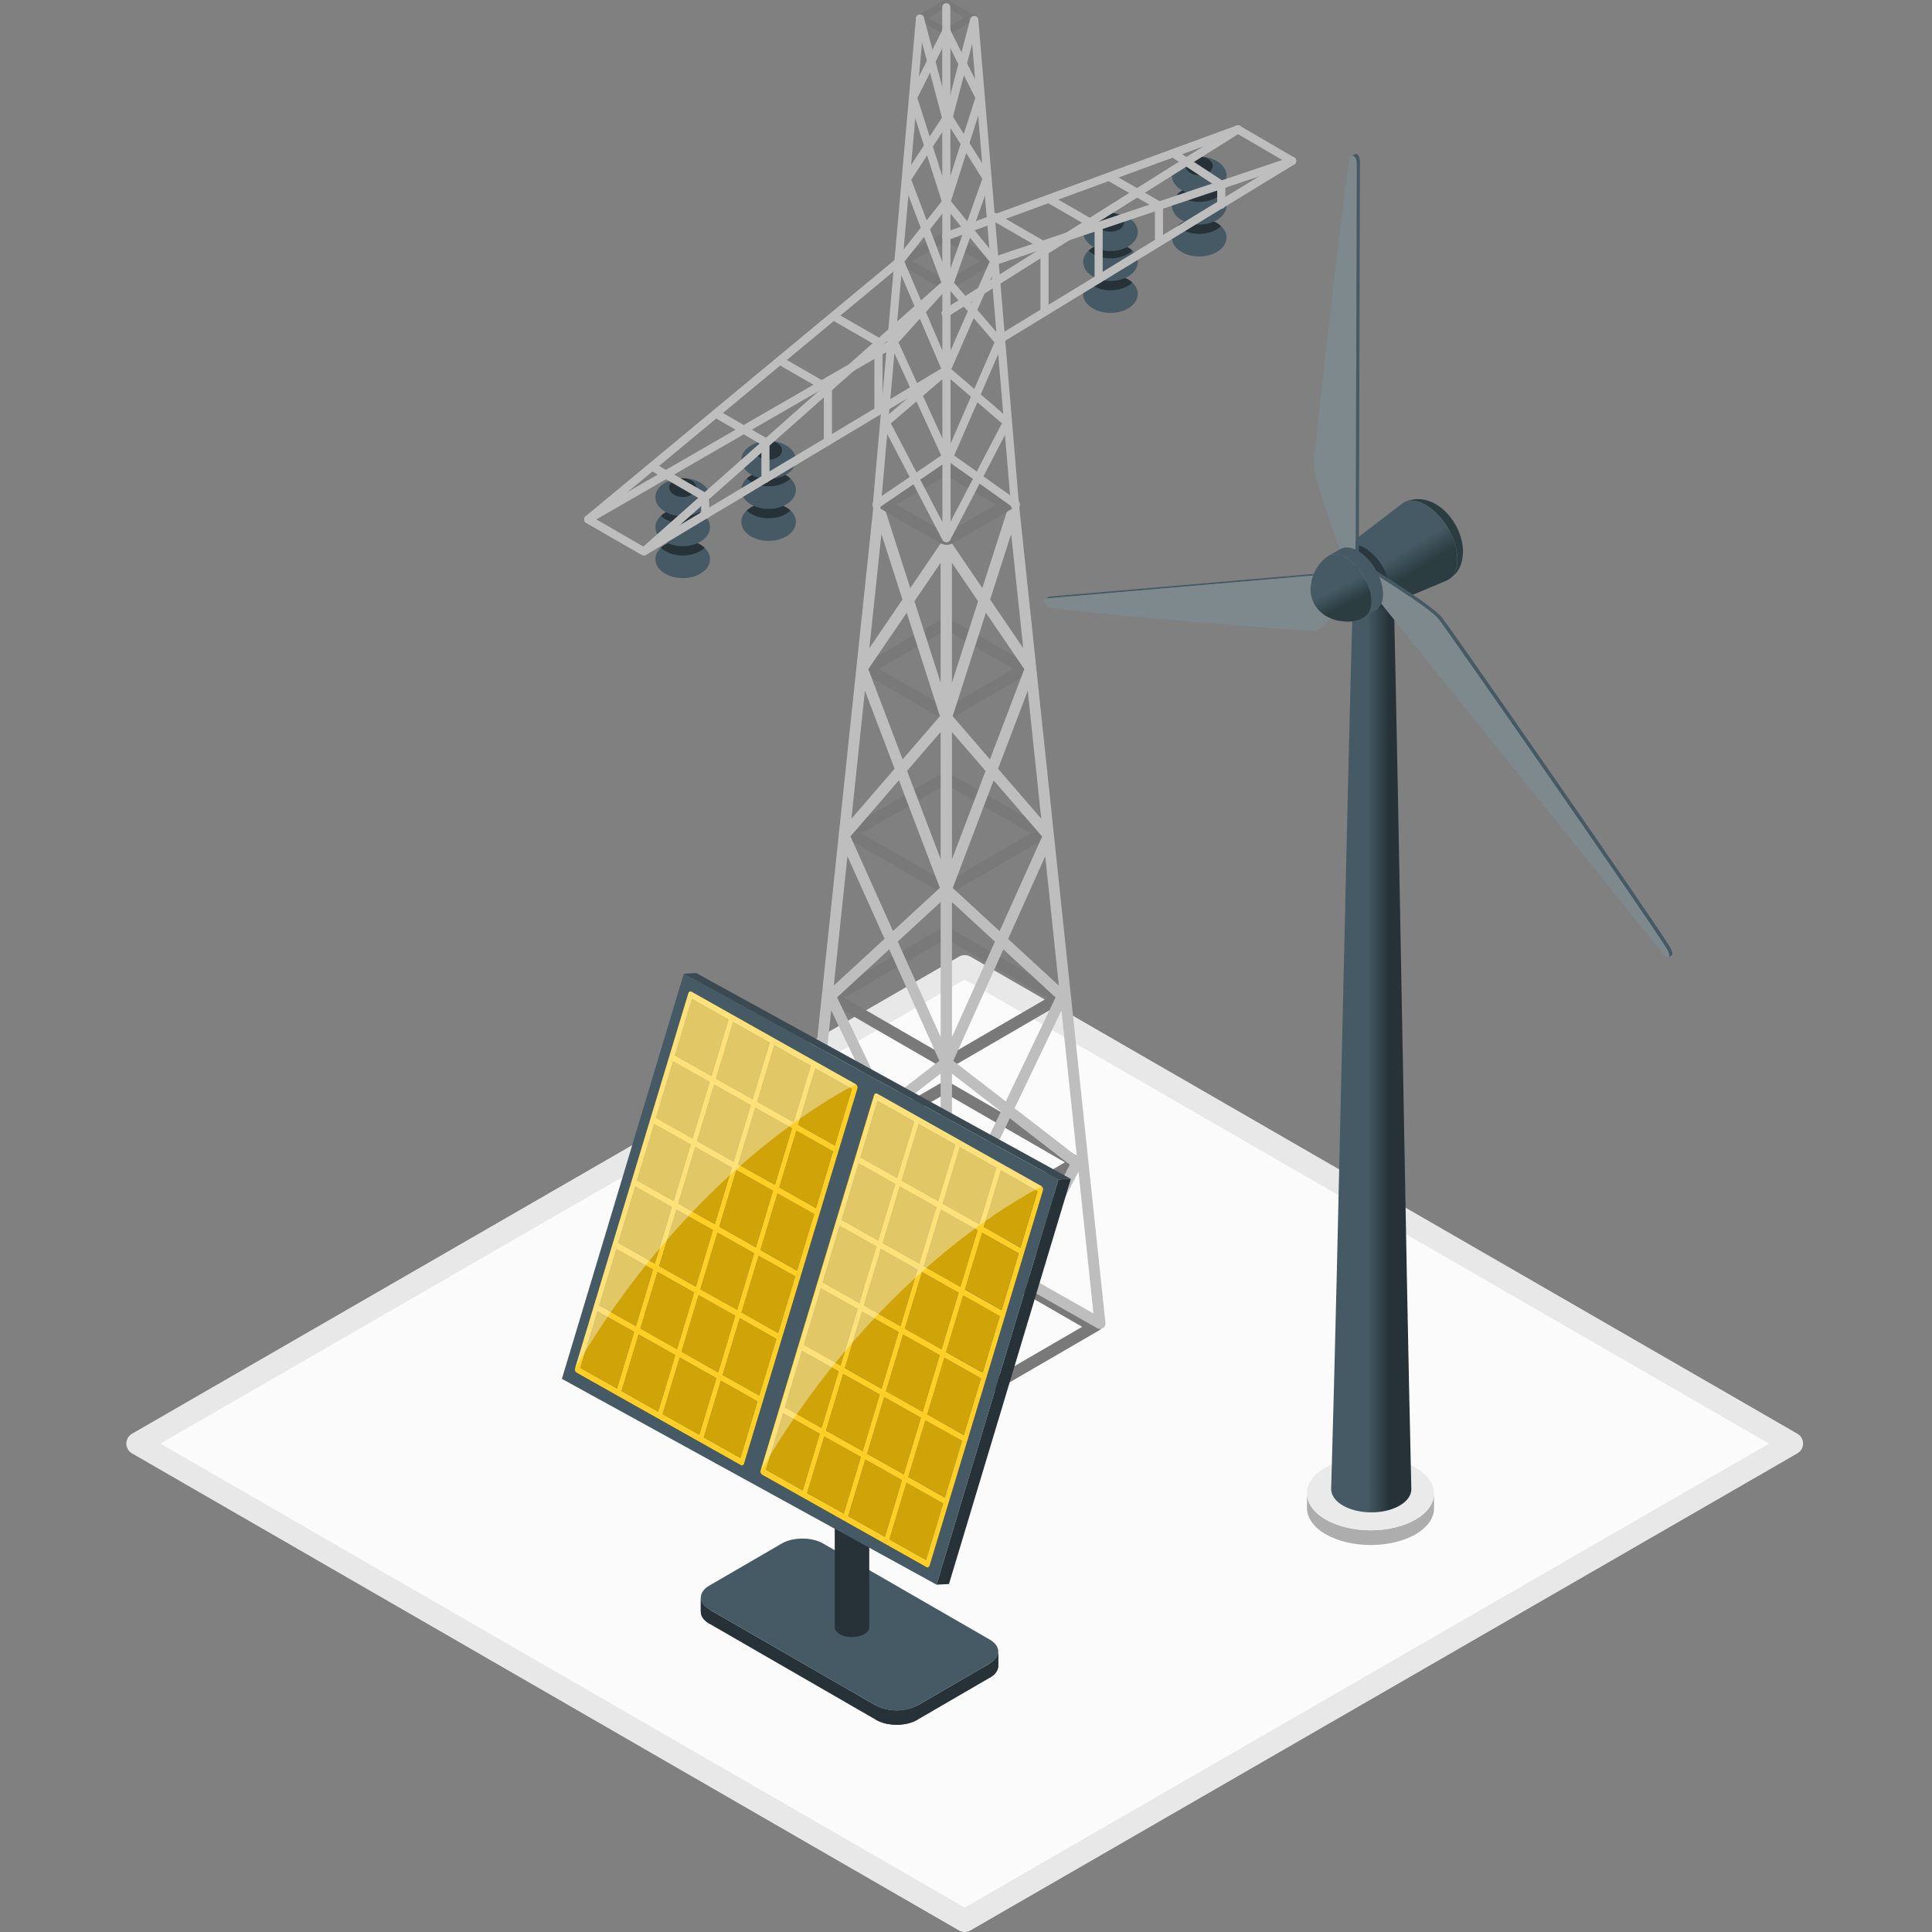 <svg width="260" height="260" viewBox="0 0 260 260" fill="none" xmlns="http://www.w3.org/2000/svg">
<rect x="0" y="0" width="260" height="260" fill="#808080" stroke="none"/>
<path d="M241.122 194.269L129.825 258.473L18.528 194.269L129.825 130.064L241.122 194.269Z" fill="#FBFBFB"/>
<path d="M129.825 259.999C129.557 259.999 129.294 259.929 129.061 259.794L17.765 195.59C17.532 195.456 17.339 195.264 17.205 195.032C17.071 194.8 17 194.536 17 194.268C17 194 17.071 193.737 17.205 193.505C17.339 193.273 17.532 193.081 17.765 192.947L129.061 128.739C129.294 128.605 129.557 128.535 129.825 128.535C130.094 128.535 130.357 128.605 130.589 128.739L241.886 192.943C242.119 193.077 242.312 193.27 242.446 193.502C242.58 193.734 242.651 193.997 242.651 194.265C242.651 194.533 242.58 194.796 242.446 195.028C242.312 195.26 242.119 195.453 241.886 195.586L130.589 259.794C130.357 259.929 130.094 259.999 129.825 259.999ZM21.583 194.274L129.825 256.712L238.068 194.274L129.825 131.827L21.583 194.274Z" fill="#E8E8E8"/>
<path d="M95.556 75.246C95.556 76.659 93.909 77.804 91.881 77.804C89.852 77.804 88.201 76.659 88.201 75.246C88.201 73.833 89.848 72.688 91.879 72.688C93.909 72.688 95.556 73.827 95.556 75.246Z" fill="#455A64"/>
<path d="M88.934 73.721C89.602 74.347 90.672 74.756 91.882 74.756C93.091 74.756 94.159 74.347 94.829 73.721C94.159 73.094 93.089 72.688 91.882 72.688C90.674 72.688 89.602 73.094 88.934 73.721Z" fill="#263238"/>
<path d="M95.556 70.947C95.556 72.36 93.909 73.505 91.881 73.505C89.852 73.505 88.201 72.359 88.201 70.947C88.201 69.535 89.848 68.389 91.879 68.389C93.909 68.389 95.556 69.532 95.556 70.947Z" fill="#455A64"/>
<path d="M88.934 69.422C89.602 70.049 90.672 70.455 91.882 70.455C93.091 70.455 94.159 70.049 94.829 69.422C94.159 68.795 93.089 68.387 91.882 68.387C90.674 68.387 89.602 68.795 88.934 69.422Z" fill="#263238"/>
<path d="M95.556 66.912C95.556 68.325 93.909 69.47 91.881 69.47C89.852 69.47 88.201 68.325 88.201 66.912C88.201 65.499 89.848 64.353 91.879 64.353C93.909 64.353 95.556 65.499 95.556 66.912Z" fill="#455A64"/>
<path d="M93.697 65.618C93.697 66.316 92.883 66.878 91.881 66.878C90.879 66.878 90.064 66.313 90.064 65.618C90.064 64.923 90.877 64.357 91.881 64.357C92.884 64.357 93.697 64.919 93.697 65.618Z" fill="#263238"/>
<path d="M103.436 72.793C105.466 72.793 107.111 71.647 107.111 70.234C107.111 68.821 105.466 67.676 103.436 67.676C101.405 67.676 99.76 68.821 99.76 70.234C99.76 71.647 101.405 72.793 103.436 72.793Z" fill="#455A64"/>
<path d="M100.487 68.709C101.158 69.338 102.226 69.744 103.435 69.744C104.644 69.744 105.713 69.338 106.383 68.709C105.713 68.083 104.644 67.676 103.435 67.676C102.226 67.676 101.158 68.083 100.487 68.709Z" fill="#263238"/>
<path d="M107.111 65.933C107.111 67.347 105.466 68.492 103.436 68.492C101.405 68.492 99.76 67.347 99.76 65.933C99.76 64.52 101.405 63.375 103.436 63.375C105.466 63.375 107.111 64.52 107.111 65.933Z" fill="#455A64"/>
<path d="M100.487 64.41C101.158 65.037 102.226 65.444 103.435 65.444C104.644 65.444 105.713 65.037 106.383 64.41C105.713 63.784 104.644 63.375 103.435 63.375C102.226 63.375 101.158 63.784 100.487 64.41Z" fill="#263238"/>
<path d="M107.111 61.9C107.111 63.313 105.466 64.459 103.436 64.459C101.405 64.459 99.76 63.313 99.76 61.9C99.76 60.487 101.405 59.342 103.436 59.342C105.466 59.342 107.111 60.487 107.111 61.9Z" fill="#455A64"/>
<path d="M105.251 60.606C105.251 61.304 104.438 61.866 103.434 61.866C102.431 61.866 101.618 61.299 101.618 60.606C101.618 59.913 102.431 59.346 103.434 59.346C104.438 59.346 105.251 59.907 105.251 60.606Z" fill="#263238"/>
<path d="M149.442 42.111C151.473 42.111 153.118 40.965 153.118 39.553C153.118 38.14 151.473 36.994 149.442 36.994C147.412 36.994 145.767 38.14 145.767 39.553C145.767 40.965 147.412 42.111 149.442 42.111Z" fill="#455A64"/>
<path d="M146.495 38.029C147.165 38.656 148.234 39.063 149.443 39.063C150.652 39.063 151.721 38.656 152.391 38.029C151.721 37.401 150.652 36.994 149.443 36.994C148.234 36.994 147.165 37.401 146.495 38.029Z" fill="#263238"/>
<path d="M149.442 37.81C151.473 37.81 153.118 36.665 153.118 35.252C153.118 33.839 151.473 32.693 149.442 32.693C147.412 32.693 145.767 33.839 145.767 35.252C145.767 36.665 147.412 37.81 149.442 37.81Z" fill="#455A64"/>
<path d="M146.495 33.729C147.165 34.355 148.234 34.764 149.443 34.764C150.652 34.764 151.721 34.355 152.391 33.729C151.721 33.102 150.652 32.693 149.443 32.693C148.234 32.693 147.165 33.102 146.495 33.729Z" fill="#263238"/>
<path d="M153.118 31.218C153.118 32.632 151.473 33.779 149.442 33.779C147.412 33.779 145.767 32.632 145.767 31.218C145.767 29.805 147.412 28.66 149.442 28.66C151.473 28.66 153.118 29.805 153.118 31.218Z" fill="#455A64"/>
<path d="M151.267 29.924C151.267 30.623 150.455 31.185 149.451 31.185C148.447 31.185 147.635 30.617 147.635 29.924C147.635 29.231 148.447 28.664 149.451 28.664C150.455 28.664 151.267 29.228 151.267 29.924Z" fill="#263238"/>
<path d="M161.383 34.517C163.413 34.517 165.059 33.372 165.059 31.959C165.059 30.546 163.413 29.4 161.383 29.4C159.353 29.4 157.707 30.546 157.707 31.959C157.707 33.372 159.353 34.517 161.383 34.517Z" fill="#455A64"/>
<path d="M158.436 30.438C159.104 31.064 160.174 31.471 161.383 31.471C162.592 31.471 163.661 31.064 164.331 30.438C163.661 29.809 162.591 29.402 161.383 29.402C160.176 29.402 159.104 29.807 158.436 30.438Z" fill="#263238"/>
<path d="M161.383 30.218C163.413 30.218 165.059 29.073 165.059 27.66C165.059 26.247 163.413 25.102 161.383 25.102C159.353 25.102 157.707 26.247 157.707 27.66C157.707 29.073 159.353 30.218 161.383 30.218Z" fill="#455A64"/>
<path d="M158.436 26.135C159.104 26.761 160.174 27.17 161.383 27.17C162.592 27.17 163.661 26.761 164.331 26.135C163.661 25.508 162.591 25.1 161.383 25.1C160.176 25.1 159.104 25.508 158.436 26.135Z" fill="#263238"/>
<path d="M165.06 23.627C165.06 25.039 163.413 26.186 161.384 26.186C159.355 26.186 157.706 25.039 157.706 23.627C157.706 22.216 159.353 21.076 161.384 21.076C163.414 21.076 165.06 22.214 165.06 23.627Z" fill="#455A64"/>
<path d="M163.199 22.337C163.199 23.033 162.384 23.597 161.383 23.597C160.381 23.597 159.564 23.03 159.564 22.337C159.564 21.643 160.379 21.076 161.383 21.076C162.386 21.076 163.199 21.634 163.199 22.337Z" fill="#263238"/>
<path d="M127.382 189.154L145.633 178.557L127.254 167.96L109.012 178.557L127.391 189.154H127.382ZM148.284 178.557C148.275 178.653 148.24 178.746 148.184 178.825C148.128 178.904 148.051 178.966 147.963 179.007L128.168 190.504C127.928 190.629 127.661 190.691 127.391 190.684C127.12 190.69 126.852 190.628 126.611 190.504L106.68 179.007C106.586 178.975 106.504 178.914 106.446 178.834C106.389 178.753 106.357 178.656 106.357 178.557C106.357 178.457 106.389 178.361 106.446 178.28C106.504 178.199 106.586 178.139 106.68 178.107L126.483 166.607C126.724 166.485 126.991 166.422 127.261 166.422C127.532 166.422 127.798 166.485 128.04 166.607L147.97 178.107C148.058 178.147 148.134 178.21 148.19 178.289C148.246 178.368 148.28 178.46 148.289 178.557H148.284Z" fill="#797979"/>
<path d="M127.375 165.68L143.317 156.423L127.269 147.165L111.328 156.423L127.375 165.68ZM145.973 156.423C145.965 156.519 145.931 156.612 145.875 156.691C145.819 156.771 145.742 156.833 145.654 156.873L128.161 167.031C127.92 167.154 127.653 167.218 127.383 167.218C127.112 167.218 126.845 167.154 126.604 167.031L108.996 156.873C108.907 156.833 108.831 156.77 108.774 156.691C108.717 156.612 108.682 156.519 108.672 156.423C108.681 156.326 108.715 156.234 108.771 156.155C108.827 156.076 108.903 156.013 108.991 155.972L126.485 145.815C126.725 145.69 126.992 145.628 127.262 145.635C127.533 145.628 127.801 145.69 128.042 145.815L145.65 155.972C145.739 156.013 145.815 156.075 145.872 156.154C145.928 156.233 145.963 156.326 145.973 156.423ZM127.366 142.205L141.001 134.283L127.278 126.361L113.643 134.283L127.366 142.205ZM143.657 134.283C143.649 134.38 143.616 134.473 143.56 134.552C143.503 134.631 143.427 134.694 143.338 134.733L128.154 143.555C127.912 143.677 127.646 143.741 127.375 143.741C127.105 143.741 126.838 143.677 126.597 143.555L111.312 134.733C111.223 134.693 111.146 134.63 111.089 134.551C111.032 134.472 110.997 134.38 110.987 134.283C110.996 134.187 111.03 134.094 111.086 134.015C111.142 133.936 111.218 133.873 111.306 133.833L126.492 125.011C126.732 124.886 126.999 124.824 127.269 124.831C127.54 124.824 127.809 124.886 128.049 125.011L143.335 133.833C143.424 133.874 143.5 133.938 143.557 134.017C143.614 134.097 143.648 134.191 143.657 134.288V134.283ZM127.359 118.731L138.686 112.154L127.285 105.577L115.951 112.154L127.352 118.731H127.359ZM141.342 112.154C141.333 112.251 141.299 112.343 141.243 112.422C141.187 112.501 141.111 112.564 141.023 112.604L128.147 120.081C127.907 120.206 127.639 120.268 127.368 120.261C127.098 120.267 126.83 120.205 126.59 120.081L113.627 112.604C113.538 112.564 113.462 112.502 113.405 112.423C113.348 112.344 113.313 112.251 113.303 112.154C113.311 112.057 113.345 111.964 113.401 111.885C113.458 111.806 113.534 111.743 113.623 111.704L126.5 104.227C126.739 104.102 127.006 104.04 127.276 104.047C127.547 104.04 127.816 104.102 128.057 104.227L141.019 111.704C141.108 111.745 141.184 111.807 141.24 111.886C141.297 111.965 141.332 112.058 141.342 112.154ZM127.352 95.252L136.37 90.015L127.293 84.779L118.274 90.015L127.352 95.252ZM139.026 90.015C139.017 90.111 138.983 90.203 138.927 90.282C138.871 90.362 138.795 90.424 138.707 90.465L128.138 96.602C127.897 96.725 127.63 96.79 127.36 96.79C127.09 96.79 126.823 96.725 126.583 96.602L115.951 90.467C115.862 90.426 115.785 90.364 115.728 90.284C115.671 90.205 115.635 90.112 115.625 90.015C115.633 89.918 115.667 89.825 115.724 89.746C115.78 89.666 115.857 89.604 115.946 89.565L126.514 83.427C126.755 83.305 127.022 83.242 127.293 83.242C127.563 83.242 127.83 83.305 128.071 83.427L138.702 89.565C138.792 89.605 138.869 89.669 138.926 89.749C138.983 89.829 139.017 89.922 139.026 90.02V90.015ZM127.345 71.784L134.055 67.886L127.303 63.99L120.59 67.886L127.345 71.784ZM136.715 67.886C136.705 67.983 136.671 68.075 136.615 68.154C136.559 68.234 136.484 68.297 136.396 68.338L128.134 73.134C127.894 73.259 127.626 73.321 127.356 73.314C127.085 73.32 126.818 73.258 126.577 73.134L118.263 68.338C118.174 68.297 118.096 68.235 118.039 68.156C117.981 68.076 117.945 67.983 117.934 67.886C117.943 67.789 117.977 67.697 118.034 67.618C118.09 67.539 118.166 67.476 118.254 67.436L126.516 62.639C126.755 62.515 127.021 62.453 127.291 62.459C127.562 62.453 127.831 62.515 128.073 62.639L136.387 67.436C136.475 67.476 136.551 67.539 136.608 67.618C136.665 67.697 136.7 67.789 136.711 67.886H136.715Z" fill="#797979"/>
<path d="M127.321 190.972C127.186 190.972 127.055 190.934 126.94 190.865C126.825 190.795 126.732 190.695 126.67 190.576L117.448 172.831L107.037 178.744C106.919 178.81 106.785 178.843 106.65 178.838C106.515 178.833 106.383 178.791 106.271 178.717C106.158 178.643 106.068 178.538 106.01 178.416C105.953 178.294 105.93 178.158 105.945 178.024L112.86 112.5C112.852 112.407 112.862 112.314 112.889 112.226L117.529 68.255C117.547 68.088 117.622 67.932 117.741 67.814C117.86 67.695 118.016 67.621 118.183 67.603C118.35 67.586 118.518 67.627 118.659 67.719C118.8 67.81 118.905 67.947 118.956 68.107L122.501 79.14L126.746 72.903C126.833 72.773 126.961 72.674 127.109 72.622C127.257 72.57 127.418 72.566 127.568 72.612C127.719 72.659 127.85 72.752 127.943 72.879C128.036 73.005 128.086 73.159 128.085 73.316L128.074 119.557C128.09 119.645 128.09 119.734 128.074 119.822L128.056 190.234C128.058 190.4 128.003 190.561 127.901 190.692C127.8 190.823 127.656 190.915 127.495 190.954C127.438 190.967 127.379 190.973 127.321 190.972ZM118.726 172.106L126.582 187.238V167.639L118.726 172.106ZM109.568 157.668L107.554 176.763L116.772 171.53L109.568 157.668ZM110.734 156.73L118.048 170.804L126.295 166.123L118.812 150.488L110.734 156.73ZM120 149.568L126.594 163.348V144.464L120 149.568ZM111.859 135.963L109.786 155.61L118.163 149.129L111.859 135.963ZM112.653 134.222L119.351 148.216L126.416 142.755L119.673 127.76L112.653 134.222ZM120.816 126.712L126.607 139.592V121.377L120.816 126.712ZM114.046 115.236L112.21 132.628L119.039 126.343L114.046 115.236ZM114.452 112.561L120.176 125.295L126.483 119.485L120.973 105.005L114.452 112.561ZM122.07 103.739L126.607 115.665V98.482L122.07 103.739ZM116.398 92.954L114.581 110.175L120.389 103.454L116.398 92.954ZM116.852 90.049L121.472 102.192L126.492 96.382L122.023 82.454L116.852 90.049ZM123.065 80.917L126.609 91.946V75.703L123.065 80.917ZM118.617 71.87L116.996 87.229L121.448 80.685L118.617 71.87Z" fill="#BEBEBE"/>
<path d="M127.385 190.973C127.325 190.974 127.264 190.966 127.205 190.951C127.044 190.912 126.901 190.82 126.799 190.689C126.697 190.558 126.643 190.397 126.645 190.231L126.627 119.819C126.611 119.732 126.611 119.642 126.627 119.555L126.614 73.313C126.614 73.156 126.664 73.003 126.757 72.877C126.85 72.751 126.982 72.657 127.132 72.611C127.282 72.565 127.443 72.568 127.591 72.621C127.739 72.673 127.867 72.771 127.955 72.901L132.198 79.137L135.743 68.105C135.795 67.945 135.9 67.809 136.041 67.718C136.182 67.627 136.35 67.586 136.517 67.603C136.683 67.621 136.839 67.695 136.958 67.812C137.078 67.93 137.153 68.086 137.171 68.252L141.819 112.231C141.846 112.32 141.856 112.413 141.847 112.506L148.763 178.03C148.778 178.164 148.755 178.3 148.698 178.422C148.64 178.545 148.55 178.649 148.437 178.723C148.324 178.798 148.193 178.84 148.058 178.844C147.923 178.849 147.789 178.817 147.671 178.75L137.26 172.838L128.038 190.582C127.975 190.701 127.881 190.799 127.766 190.868C127.651 190.937 127.519 190.973 127.385 190.973ZM128.106 167.64V187.239L135.97 172.107L128.106 167.64ZM137.934 171.531L147.152 176.764L145.141 157.669L137.934 171.531ZM128.409 166.129L136.658 170.81L143.972 156.737L135.894 150.493L128.409 166.129ZM128.106 144.474V163.357L134.701 149.576L128.106 144.474ZM136.541 149.141L144.92 155.622L142.847 135.964L136.541 149.141ZM128.29 142.764L135.355 148.224L142.053 134.23L135.025 127.768L128.29 142.764ZM128.099 121.386V139.599L133.89 126.72L128.099 121.386ZM135.667 126.358L142.496 132.644L140.662 115.237L135.667 126.358ZM128.216 119.501L134.523 125.311L140.247 112.576L133.719 105.015L128.216 119.501ZM128.095 98.494V115.677L132.633 103.751L128.095 98.494ZM134.319 103.455L140.127 110.176L138.31 92.966L134.319 103.455ZM128.204 96.383L133.224 102.193L137.844 90.05L132.676 82.456L128.204 96.383ZM128.083 75.704V91.947L131.627 80.918L128.083 75.704ZM133.249 80.686L137.701 87.23L136.08 71.871L133.249 80.686Z" fill="#BEBEBE"/>
<path d="M127.379 71.784L134.089 67.886L127.334 63.99L120.624 67.886L127.379 71.784ZM136.749 67.886C136.74 67.983 136.705 68.075 136.649 68.154C136.594 68.234 136.518 68.297 136.43 68.338L128.17 73.134C127.929 73.256 127.662 73.32 127.392 73.32C127.121 73.32 126.855 73.256 126.613 73.134L118.294 68.338C118.205 68.297 118.128 68.234 118.071 68.155C118.014 68.076 117.978 67.983 117.968 67.886C117.977 67.79 118.012 67.697 118.068 67.618C118.125 67.54 118.2 67.477 118.289 67.436L126.55 62.64C126.789 62.515 127.057 62.453 127.327 62.46C127.598 62.454 127.866 62.516 128.107 62.64L136.421 67.436C136.509 67.477 136.586 67.539 136.642 67.618C136.699 67.697 136.735 67.789 136.745 67.886H136.749ZM127.372 37.782L131.934 35.131L127.341 32.483L122.779 35.131L127.372 37.782ZM134.104 35.131C134.098 35.201 134.073 35.267 134.033 35.324C133.993 35.381 133.938 35.426 133.875 35.455L127.929 38.903C127.755 38.991 127.563 39.036 127.369 39.036C127.175 39.036 126.983 38.991 126.81 38.903L120.835 35.455C120.771 35.427 120.715 35.381 120.674 35.325C120.633 35.268 120.608 35.201 120.6 35.131C120.607 35.062 120.631 34.995 120.672 34.938C120.712 34.881 120.767 34.836 120.831 34.807L126.777 31.361C126.948 31.269 127.14 31.223 127.334 31.226C127.53 31.223 127.723 31.269 127.896 31.361L133.871 34.807C133.935 34.836 133.99 34.882 134.031 34.938C134.071 34.995 134.096 35.062 134.104 35.131ZM127.365 3.779L129.779 2.377L127.348 0.974L124.934 2.377L127.365 3.779ZM131.464 2.377C131.46 2.419 131.445 2.46 131.42 2.494C131.395 2.529 131.362 2.557 131.323 2.575L127.72 4.672C127.614 4.725 127.497 4.753 127.379 4.753C127.261 4.753 127.144 4.725 127.038 4.672L123.393 2.575C123.354 2.557 123.321 2.529 123.295 2.494C123.27 2.46 123.254 2.419 123.249 2.377C123.254 2.335 123.269 2.295 123.294 2.26C123.318 2.226 123.351 2.198 123.39 2.18L127.004 0.081C127.109 0.026 127.225 -0.002 127.343 7.06293e-05C127.462 -0.002 127.58 0.026 127.685 0.081L131.322 2.18C131.36 2.198 131.394 2.225 131.418 2.26C131.443 2.294 131.459 2.334 131.464 2.377Z" fill="#797979"/>
<path d="M117.967 68.437C117.85 68.437 117.736 68.398 117.642 68.329C117.547 68.259 117.478 68.161 117.443 68.049C117.409 67.936 117.411 67.816 117.449 67.706C117.488 67.595 117.561 67.499 117.658 67.433L126.667 61.3L119.753 46.208C119.709 46.11 119.694 46.002 119.711 45.896C119.727 45.79 119.774 45.691 119.845 45.612L126.692 38.05L121.512 24.317C121.482 24.236 121.471 24.149 121.48 24.063C121.489 23.978 121.519 23.895 121.566 23.823L126.762 15.835L123.278 2.661C123.255 2.59 123.247 2.515 123.254 2.441C123.262 2.366 123.284 2.294 123.32 2.229C123.356 2.164 123.405 2.106 123.464 2.06C123.523 2.014 123.59 1.981 123.662 1.962C123.735 1.943 123.81 1.938 123.884 1.949C123.958 1.96 124.029 1.986 124.092 2.025C124.156 2.064 124.211 2.116 124.254 2.177C124.297 2.238 124.327 2.307 124.343 2.38L127.889 15.79C127.908 15.864 127.912 15.942 127.899 16.018C127.887 16.094 127.859 16.166 127.817 16.231L122.64 24.181L127.844 37.969C127.879 38.063 127.888 38.166 127.869 38.265C127.851 38.364 127.805 38.456 127.737 38.531L120.912 46.08L127.863 61.264C127.916 61.383 127.924 61.517 127.888 61.641C127.851 61.766 127.772 61.873 127.663 61.945L118.274 68.34C118.184 68.403 118.077 68.436 117.967 68.437Z" fill="#BEBEBE"/>
<path d="M92.555 68.268C92.555 69.333 92.654 69.549 92.157 69.829V68.808C92.266 68.761 92.36 68.687 92.43 68.592C92.5 68.497 92.543 68.385 92.555 68.268Z" fill="#797979"/>
<path d="M136.709 68.436C136.595 68.436 136.483 68.4 136.39 68.334L127.417 61.944C127.315 61.87 127.242 61.764 127.209 61.642C127.177 61.521 127.186 61.393 127.237 61.278L133.835 46.081L127.359 38.519C127.296 38.446 127.254 38.357 127.236 38.262C127.218 38.167 127.226 38.07 127.258 37.979L132.197 24.054L127.192 16.095C127.151 16.031 127.125 15.96 127.113 15.886C127.102 15.811 127.107 15.735 127.127 15.663L130.572 2.565C130.59 2.495 130.622 2.429 130.666 2.372C130.71 2.314 130.764 2.266 130.827 2.229C130.889 2.193 130.958 2.169 131.03 2.159C131.101 2.15 131.174 2.154 131.244 2.172C131.314 2.191 131.379 2.223 131.437 2.266C131.495 2.31 131.543 2.364 131.58 2.427C131.616 2.489 131.64 2.558 131.65 2.63C131.659 2.701 131.655 2.774 131.637 2.844L128.246 15.71L133.264 23.692C133.309 23.762 133.337 23.841 133.346 23.924C133.356 24.006 133.346 24.09 133.318 24.168L128.395 38.045L134.882 45.621C134.949 45.7 134.993 45.795 135.009 45.897C135.024 45.999 135.011 46.103 134.97 46.198L128.411 61.303L137.033 67.439C137.129 67.506 137.2 67.602 137.237 67.713C137.274 67.824 137.275 67.944 137.239 68.055C137.203 68.166 137.133 68.263 137.038 68.332C136.944 68.4 136.83 68.437 136.713 68.436H136.709Z" fill="#BEBEBE"/>
<path d="M127.323 72.96C127.222 72.962 127.123 72.935 127.037 72.882C126.95 72.83 126.88 72.755 126.835 72.665L118.712 57.085C118.653 56.975 118.634 56.849 118.657 56.727C118.681 56.605 118.746 56.495 118.841 56.415L126.692 49.669L120.566 35.343C120.527 35.252 120.513 35.153 120.526 35.055C120.539 34.957 120.578 34.864 120.64 34.787L126.735 27.083L122.335 13.299C122.292 13.162 122.303 13.013 122.368 12.885L126.858 3.953C126.89 3.888 126.935 3.831 126.99 3.784C127.044 3.737 127.108 3.701 127.176 3.678C127.245 3.656 127.317 3.647 127.389 3.652C127.461 3.657 127.531 3.677 127.596 3.709C127.66 3.741 127.718 3.786 127.765 3.841C127.812 3.895 127.848 3.959 127.871 4.027C127.893 4.095 127.902 4.168 127.897 4.24C127.892 4.312 127.872 4.382 127.84 4.446L123.452 13.178L127.872 27.027C127.901 27.112 127.907 27.204 127.891 27.292C127.875 27.381 127.837 27.464 127.781 27.535L121.717 35.217L127.865 49.62C127.911 49.727 127.922 49.846 127.896 49.96C127.869 50.074 127.808 50.176 127.719 50.252L119.892 56.977L127.82 72.163C127.854 72.227 127.874 72.297 127.881 72.369C127.887 72.441 127.879 72.513 127.857 72.582C127.835 72.651 127.8 72.715 127.754 72.771C127.707 72.826 127.65 72.871 127.586 72.905C127.504 72.945 127.414 72.964 127.323 72.96Z" fill="#BEBEBE"/>
<path d="M127.389 72.959C127.301 72.959 127.215 72.938 127.137 72.896C127.073 72.863 127.016 72.817 126.969 72.762C126.923 72.707 126.887 72.643 126.866 72.574C126.844 72.505 126.836 72.433 126.842 72.361C126.849 72.289 126.869 72.219 126.903 72.154L134.831 56.968L126.996 50.242C126.907 50.165 126.845 50.062 126.819 49.947C126.794 49.832 126.805 49.712 126.852 49.605L133.177 35.216L126.93 27.544C126.871 27.474 126.831 27.389 126.814 27.299C126.797 27.209 126.804 27.116 126.832 27.029L131.252 13.181L126.865 4.449C126.832 4.384 126.813 4.314 126.808 4.242C126.802 4.17 126.811 4.098 126.834 4.029C126.857 3.961 126.893 3.898 126.94 3.843C126.987 3.788 127.044 3.744 127.109 3.711C127.173 3.679 127.244 3.66 127.316 3.654C127.388 3.649 127.46 3.658 127.528 3.681C127.597 3.703 127.66 3.739 127.715 3.786C127.77 3.833 127.814 3.891 127.847 3.955L132.337 12.887C132.402 13.016 132.413 13.164 132.37 13.301L127.971 27.08L134.244 34.784C134.308 34.861 134.349 34.956 134.363 35.056C134.376 35.157 134.361 35.259 134.319 35.351L128.023 49.675L135.871 56.419C135.966 56.499 136.031 56.609 136.055 56.731C136.078 56.853 136.059 56.979 136 57.089L127.877 72.664C127.832 72.754 127.762 72.829 127.675 72.881C127.589 72.933 127.49 72.96 127.389 72.959ZM117.994 68.619H117.944C117.872 68.612 117.802 68.592 117.738 68.558C117.674 68.525 117.617 68.479 117.57 68.424C117.524 68.369 117.489 68.305 117.468 68.236C117.446 68.167 117.438 68.094 117.445 68.023L123.263 2.474C123.269 2.402 123.29 2.332 123.323 2.268C123.357 2.204 123.402 2.147 123.458 2.101C123.513 2.054 123.577 2.019 123.646 1.998C123.715 1.976 123.787 1.968 123.859 1.975C123.931 1.981 124.001 2.002 124.065 2.035C124.129 2.068 124.186 2.114 124.232 2.169C124.279 2.225 124.314 2.289 124.335 2.358C124.357 2.426 124.365 2.499 124.358 2.571L118.54 68.118C118.53 68.255 118.468 68.383 118.366 68.477C118.265 68.57 118.132 68.62 117.994 68.619Z" fill="#BEBEBE"/>
<path d="M136.593 68.619C136.456 68.617 136.325 68.565 136.226 68.472C136.126 68.379 136.064 68.252 136.052 68.117L130.564 2.749C130.559 2.608 130.609 2.471 130.703 2.366C130.797 2.261 130.928 2.195 131.069 2.184C131.21 2.172 131.349 2.214 131.46 2.303C131.57 2.391 131.642 2.518 131.661 2.657L137.142 68.025C137.15 68.097 137.142 68.17 137.121 68.239C137.099 68.308 137.064 68.372 137.017 68.427C136.97 68.483 136.912 68.528 136.848 68.561C136.783 68.593 136.712 68.612 136.64 68.617L136.593 68.619Z" fill="#BEBEBE"/>
<path d="M127.254 42.702C127.134 42.703 127.017 42.665 126.921 42.593C126.825 42.522 126.756 42.421 126.722 42.306C126.689 42.191 126.694 42.068 126.737 41.956C126.78 41.845 126.858 41.75 126.96 41.687L166.308 16.948C166.431 16.87 166.581 16.845 166.723 16.877C166.865 16.91 166.989 16.997 167.066 17.12C167.144 17.244 167.169 17.393 167.137 17.535C167.104 17.677 167.017 17.801 166.893 17.878L127.546 42.618C127.458 42.673 127.357 42.703 127.254 42.702ZM79.172 70.439C79.051 70.44 78.932 70.401 78.836 70.327C78.739 70.254 78.669 70.15 78.638 70.033C78.606 69.915 78.615 69.791 78.662 69.679C78.708 69.567 78.791 69.473 78.897 69.413L120.07 45.662C120.132 45.627 120.201 45.604 120.272 45.595C120.344 45.586 120.416 45.591 120.485 45.611C120.554 45.63 120.619 45.662 120.676 45.706C120.733 45.75 120.78 45.805 120.816 45.867C120.851 45.93 120.874 45.999 120.883 46.07C120.892 46.141 120.886 46.214 120.867 46.283C120.848 46.352 120.816 46.417 120.772 46.473C120.728 46.53 120.673 46.577 120.61 46.613L79.446 70.366C79.363 70.414 79.269 70.44 79.172 70.439Z" fill="#BEBEBE"/>
<path d="M79.173 70.439C79.059 70.441 78.947 70.407 78.853 70.343C78.759 70.279 78.687 70.187 78.647 70.08C78.608 69.974 78.603 69.857 78.632 69.747C78.662 69.637 78.725 69.539 78.813 69.466L120.728 34.708C120.84 34.615 120.985 34.57 121.13 34.583C121.276 34.597 121.41 34.668 121.503 34.78C121.596 34.892 121.641 35.037 121.627 35.182C121.614 35.327 121.543 35.461 121.431 35.554L79.523 70.313C79.425 70.394 79.301 70.439 79.173 70.439ZM127.321 32.36C127.193 32.358 127.069 32.312 126.971 32.229C126.873 32.146 126.807 32.032 126.785 31.905C126.763 31.779 126.785 31.649 126.848 31.537C126.912 31.426 127.012 31.34 127.132 31.294L166.413 16.891C166.481 16.866 166.553 16.855 166.625 16.858C166.697 16.861 166.768 16.878 166.833 16.908C166.899 16.939 166.958 16.982 167.007 17.035C167.056 17.088 167.093 17.15 167.118 17.218C167.143 17.285 167.154 17.357 167.151 17.43C167.148 17.502 167.131 17.572 167.101 17.638C167.071 17.703 167.028 17.762 166.974 17.811C166.921 17.86 166.859 17.898 166.791 17.923L127.51 32.326C127.45 32.348 127.386 32.36 127.321 32.36ZM134.709 46.115C134.588 46.116 134.471 46.077 134.375 46.005C134.279 45.933 134.209 45.831 134.176 45.715C134.143 45.6 134.149 45.476 134.194 45.364C134.238 45.253 134.317 45.158 134.42 45.096L173.599 21.196C173.723 21.12 173.873 21.096 174.015 21.131C174.085 21.148 174.151 21.178 174.209 21.221C174.268 21.263 174.317 21.317 174.355 21.378C174.392 21.44 174.417 21.509 174.429 21.58C174.44 21.651 174.437 21.724 174.42 21.794C174.403 21.864 174.372 21.93 174.33 21.988C174.287 22.047 174.233 22.096 174.172 22.134L134.993 46.034C134.908 46.088 134.809 46.116 134.709 46.115ZM86.696 74.727C86.575 74.728 86.458 74.688 86.362 74.615C86.266 74.543 86.197 74.441 86.165 74.325C86.132 74.209 86.139 74.085 86.184 73.974C86.229 73.862 86.309 73.768 86.413 73.706L127.074 49.356C127.199 49.281 127.349 49.259 127.49 49.294C127.631 49.33 127.753 49.42 127.827 49.545C127.902 49.67 127.924 49.819 127.889 49.96C127.853 50.102 127.763 50.223 127.638 50.297L86.979 74.655C86.893 74.705 86.795 74.73 86.696 74.727Z" fill="#BEBEBE"/>
<path d="M86.696 74.727C86.585 74.726 86.477 74.691 86.387 74.627C86.296 74.563 86.226 74.474 86.187 74.37C86.148 74.266 86.142 74.153 86.168 74.045C86.195 73.937 86.253 73.84 86.336 73.766L126.958 37.751C127.067 37.655 127.209 37.607 127.354 37.616C127.498 37.626 127.633 37.692 127.729 37.801C127.824 37.91 127.873 38.052 127.863 38.197C127.854 38.341 127.787 38.476 127.678 38.572L87.062 74.596C86.961 74.683 86.83 74.73 86.696 74.727ZM133.817 35.682C133.686 35.684 133.557 35.639 133.456 35.556C133.355 35.471 133.287 35.354 133.265 35.224C133.243 35.094 133.269 34.961 133.337 34.848C133.405 34.736 133.512 34.651 133.637 34.611L173.706 21.144C173.844 21.097 173.995 21.108 174.126 21.173C174.256 21.238 174.356 21.352 174.402 21.49C174.448 21.628 174.438 21.779 174.373 21.91C174.308 22.041 174.194 22.14 174.055 22.186L133.992 35.659C133.936 35.676 133.877 35.684 133.817 35.682Z" fill="#BEBEBE"/>
<path d="M127.378 72.334C127.232 72.334 127.092 72.276 126.989 72.173C126.886 72.07 126.827 71.931 126.827 71.785L126.798 0.975C126.798 0.829 126.856 0.69 126.959 0.587C127.062 0.484 127.202 0.426 127.348 0.426C127.493 0.426 127.633 0.484 127.736 0.587C127.839 0.69 127.897 0.829 127.897 0.975L127.928 71.783C127.928 71.929 127.87 72.069 127.767 72.172C127.664 72.275 127.524 72.333 127.378 72.334ZM86.58 74.728C86.484 74.729 86.389 74.703 86.306 74.655L78.96 70.425C78.834 70.353 78.741 70.233 78.703 70.092C78.666 69.951 78.685 69.801 78.758 69.675C78.831 69.548 78.951 69.456 79.092 69.418C79.233 69.381 79.383 69.4 79.51 69.473L86.854 73.709C86.956 73.771 87.035 73.864 87.08 73.975C87.124 74.085 87.131 74.207 87.1 74.322C87.07 74.437 87.002 74.539 86.908 74.612C86.814 74.685 86.699 74.726 86.58 74.728ZM94.903 69.835C94.831 69.836 94.758 69.823 94.691 69.796C94.624 69.769 94.563 69.728 94.512 69.677C94.46 69.626 94.42 69.565 94.393 69.497C94.366 69.43 94.352 69.358 94.353 69.286V67.226L87.591 63.325C87.522 63.293 87.461 63.247 87.411 63.19C87.361 63.133 87.323 63.066 87.3 62.994C87.277 62.922 87.269 62.846 87.277 62.77C87.285 62.695 87.308 62.622 87.346 62.556C87.383 62.491 87.434 62.433 87.495 62.388C87.555 62.342 87.625 62.31 87.698 62.293C87.772 62.276 87.849 62.274 87.923 62.287C87.998 62.301 88.069 62.33 88.132 62.372L95.17 66.432C95.253 66.481 95.322 66.551 95.37 66.634C95.418 66.718 95.444 66.813 95.444 66.909V69.286C95.445 69.358 95.432 69.429 95.405 69.495C95.378 69.562 95.339 69.623 95.288 69.674C95.238 69.725 95.178 69.765 95.112 69.793C95.046 69.821 94.975 69.835 94.903 69.835ZM103.017 64.958C102.945 64.958 102.873 64.944 102.806 64.916C102.739 64.889 102.678 64.849 102.627 64.797C102.576 64.746 102.535 64.686 102.507 64.619C102.48 64.552 102.465 64.481 102.465 64.409V59.828L96.222 56.227C96.153 56.195 96.092 56.149 96.042 56.093C95.992 56.036 95.954 55.969 95.931 55.897C95.908 55.825 95.9 55.749 95.908 55.673C95.916 55.598 95.939 55.525 95.977 55.459C96.014 55.393 96.065 55.336 96.126 55.291C96.186 55.245 96.256 55.213 96.329 55.196C96.403 55.178 96.48 55.176 96.554 55.19C96.629 55.204 96.7 55.233 96.763 55.275L103.282 59.036C103.366 59.084 103.436 59.153 103.485 59.236C103.533 59.32 103.558 59.415 103.557 59.511V64.41C103.558 64.482 103.545 64.553 103.518 64.619C103.492 64.686 103.452 64.746 103.402 64.797C103.351 64.848 103.291 64.888 103.225 64.916C103.159 64.944 103.088 64.958 103.017 64.958ZM111.408 59.931C111.264 59.928 111.127 59.869 111.026 59.766C110.925 59.664 110.868 59.526 110.868 59.382V52.584L104.862 49.118C104.736 49.045 104.644 48.925 104.606 48.784C104.568 48.644 104.588 48.494 104.661 48.368C104.734 48.242 104.854 48.15 104.995 48.112C105.135 48.075 105.285 48.094 105.412 48.167L111.693 51.789C111.776 51.838 111.846 51.908 111.894 51.992C111.942 52.075 111.967 52.17 111.967 52.267V59.375C111.969 59.448 111.956 59.522 111.929 59.591C111.902 59.659 111.86 59.721 111.808 59.774C111.756 59.826 111.693 59.867 111.624 59.894C111.556 59.921 111.482 59.933 111.408 59.931ZM118.223 55.849C118.077 55.849 117.937 55.792 117.834 55.689C117.73 55.586 117.672 55.446 117.672 55.3V46.35L112.044 43.11C111.976 43.078 111.914 43.032 111.864 42.975C111.814 42.918 111.777 42.851 111.754 42.779C111.731 42.707 111.723 42.631 111.731 42.556C111.739 42.48 111.762 42.407 111.799 42.342C111.837 42.276 111.887 42.218 111.948 42.173C112.009 42.127 112.078 42.095 112.152 42.078C112.226 42.06 112.302 42.059 112.377 42.072C112.451 42.086 112.522 42.115 112.585 42.157L118.497 45.562C118.581 45.609 118.651 45.678 118.7 45.762C118.748 45.846 118.773 45.941 118.772 46.037V55.304C118.771 55.449 118.713 55.587 118.61 55.689C118.507 55.791 118.368 55.849 118.223 55.849ZM147.844 38.099C147.7 38.096 147.563 38.037 147.462 37.935C147.361 37.832 147.304 37.694 147.303 37.55V30.941L140.862 27.225C140.747 27.147 140.666 27.03 140.634 26.895C140.603 26.761 140.623 26.619 140.691 26.499C140.759 26.379 140.871 26.288 141.002 26.247C141.134 26.204 141.277 26.214 141.402 26.272L148.12 30.149C148.203 30.197 148.273 30.266 148.321 30.349C148.37 30.433 148.395 30.527 148.395 30.624V37.55C148.395 37.696 148.337 37.836 148.233 37.938C148.13 38.041 147.99 38.099 147.844 38.099ZM140.572 42.269C140.427 42.27 140.288 42.213 140.185 42.112C140.082 42.011 140.023 41.873 140.02 41.729V33.411L133.579 29.695C133.51 29.663 133.449 29.617 133.399 29.56C133.349 29.503 133.311 29.436 133.288 29.364C133.265 29.292 133.257 29.216 133.265 29.141C133.273 29.066 133.296 28.993 133.334 28.927C133.371 28.861 133.422 28.803 133.482 28.758C133.543 28.713 133.612 28.68 133.686 28.663C133.76 28.646 133.836 28.644 133.911 28.657C133.985 28.671 134.056 28.7 134.119 28.742L140.837 32.617C140.921 32.664 140.991 32.734 141.04 32.818C141.088 32.902 141.113 32.997 141.112 33.094V41.72C141.113 41.791 141.1 41.863 141.074 41.929C141.047 41.996 141.007 42.056 140.957 42.108C140.907 42.159 140.847 42.199 140.781 42.227C140.714 42.255 140.643 42.269 140.572 42.269ZM155.962 32.972C155.817 32.969 155.68 32.91 155.579 32.806C155.478 32.703 155.421 32.565 155.421 32.421V27.967L149.176 24.366C149.065 24.287 148.987 24.169 148.958 24.037C148.929 23.904 148.95 23.765 149.018 23.646C149.085 23.528 149.194 23.439 149.324 23.397C149.453 23.355 149.594 23.362 149.718 23.417L156.237 27.178C156.322 27.225 156.392 27.294 156.44 27.378C156.489 27.462 156.514 27.557 156.513 27.653V32.419C156.513 32.492 156.499 32.563 156.471 32.63C156.444 32.697 156.403 32.758 156.352 32.81C156.301 32.861 156.24 32.902 156.173 32.93C156.106 32.957 156.034 32.972 155.962 32.972ZM164.355 28.098C164.21 28.098 164.072 28.041 163.969 27.941C163.865 27.84 163.806 27.702 163.803 27.558V25.152L157.772 21.202C157.65 21.123 157.565 20.998 157.535 20.855C157.505 20.712 157.533 20.564 157.613 20.442C157.693 20.32 157.818 20.234 157.961 20.205C158.103 20.175 158.252 20.203 158.374 20.282L164.656 24.396C164.732 24.446 164.796 24.514 164.839 24.594C164.883 24.674 164.905 24.764 164.904 24.855V27.545C164.904 27.618 164.89 27.689 164.863 27.756C164.835 27.823 164.795 27.884 164.744 27.935C164.693 27.987 164.632 28.027 164.566 28.055C164.499 28.083 164.427 28.098 164.355 28.098ZM173.885 22.216C173.787 22.216 173.691 22.19 173.607 22.14L166.322 17.888C166.196 17.814 166.105 17.694 166.068 17.553C166.031 17.412 166.051 17.262 166.125 17.136C166.199 17.01 166.319 16.919 166.46 16.882C166.601 16.845 166.751 16.866 166.877 16.939L174.162 21.192C174.267 21.252 174.349 21.346 174.395 21.458C174.441 21.57 174.449 21.694 174.418 21.81C174.386 21.927 174.317 22.03 174.22 22.104C174.124 22.177 174.006 22.217 173.885 22.216Z" fill="#BEBEBE"/>
<path d="M133.206 223.855L123.445 229.522C121.916 230.41 119.429 230.41 117.89 229.522L95.473 216.599C94.698 216.152 94.311 215.565 94.312 214.979V216.896C94.312 217.481 94.698 218.066 95.473 218.516L117.89 231.449C119.429 232.336 121.916 232.336 123.445 231.449L133.201 225.781C133.959 225.34 134.338 224.764 134.339 224.186V222.268C134.343 222.837 133.97 223.413 133.206 223.855Z" fill="#263238"/>
<path d="M94.307 216.89V214.973C94.307 215.558 94.692 216.145 95.467 216.593V218.51C94.689 218.06 94.305 217.475 94.307 216.89ZM134.344 222.261V224.178C134.344 224.756 133.964 225.332 133.206 225.773V223.856C133.97 223.415 134.343 222.839 134.344 222.261Z" fill="#263238"/>
<path d="M123.445 229.523V231.441C121.915 232.328 119.428 232.328 117.89 231.441V229.523C119.428 230.411 121.915 230.411 123.445 229.523Z" fill="#263238"/>
<path d="M133.186 220.642C134.725 221.53 134.732 222.968 133.206 223.856L123.445 229.524C121.915 230.411 119.428 230.411 117.89 229.524L95.472 216.6C93.934 215.713 93.925 214.272 95.453 213.385L105.215 207.717C106.741 206.831 109.228 206.831 110.767 207.717L133.186 220.642Z" fill="#455A64"/>
<path d="M112.335 195.391V218.976C112.335 219.32 112.562 219.662 113.016 219.925C113.917 220.447 115.393 220.447 116.299 219.925C116.753 219.662 116.98 219.32 116.98 218.976V195.391H112.335Z" fill="#263238"/>
<path d="M92.022 131.037L75.619 185.559L126.038 213.258L142.438 158.736L92.022 131.037Z" fill="#455A64"/>
<path d="M142.439 158.737L144.111 158.65L127.71 213.172L126.038 213.258L142.439 158.737Z" fill="#263238"/>
<path d="M144.111 158.65L93.695 130.951L92.022 131.038L142.439 158.737L144.111 158.65Z" fill="#3B4A52"/>
<path d="M108.619 200.927L110.922 193.304L115.854 196.08L113.551 203.703L108.619 200.927ZM103.082 197.81L105.387 190.189L110.32 192.965L108.017 200.588L103.082 197.81ZM105.624 189.4L107.927 181.779L112.863 184.557L110.558 192.178L105.624 189.4ZM108.165 180.991L110.47 173.37L115.403 176.148L113.1 183.769L108.165 180.991ZM111.16 192.517L113.464 184.896L118.396 187.67L116.092 195.293L111.16 192.517ZM110.708 172.583L113.01 164.96L117.946 167.738L115.641 175.359L110.708 172.583ZM114.153 204.041L116.456 196.418L121.387 199.195L119.085 206.818L114.153 204.041ZM113.702 184.107L116.005 176.486L120.937 179.262L118.634 186.884L113.702 184.107ZM116.243 175.698L118.546 168.076L123.479 170.853L121.175 178.474L116.243 175.698ZM119.688 207.158L121.993 199.535L126.925 202.311L124.62 209.932L119.688 207.158ZM122.231 198.748L124.533 191.125L129.465 193.901L127.162 201.524L122.231 198.748ZM121.326 158.88L123.629 151.257L128.562 154.033L126.258 161.656L121.326 158.88ZM124.319 170.403L126.622 162.782L131.554 165.558L129.251 173.179L124.319 170.403ZM129.854 173.519L132.159 165.898L137.091 168.674L134.786 176.295L129.854 173.519ZM113.248 164.173L115.551 156.55L120.486 159.328L118.184 166.949L113.248 164.173ZM116.693 195.632L118.998 188.009L123.93 190.785L121.625 198.408L116.693 195.632ZM115.791 155.764L118.094 148.141L123.029 150.919L120.724 158.542L115.791 155.764ZM119.236 187.222L121.539 179.601L126.47 182.375L124.168 189.998L119.236 187.222ZM118.785 167.29L121.088 159.667L126.02 162.443L123.717 170.064L118.785 167.29ZM121.777 178.812L124.081 171.191L129.013 173.967L126.708 181.589L121.777 178.812ZM124.771 190.338L127.076 182.716L132.008 185.492L129.703 193.115L124.771 190.338ZM127.314 181.929L129.617 174.308L134.548 177.082L132.245 184.705L127.314 181.929ZM126.86 161.995L129.164 154.372L134.096 157.148L131.791 164.769L126.86 161.995ZM134.7 157.488L139.631 160.265L137.329 167.886L132.397 165.109L134.7 157.488Z" fill="#D0A408"/>
<path d="M140.17 159.645L118.031 147.184C117.865 147.091 117.67 147.184 117.611 147.41L115.07 155.817L112.528 164.227L109.987 172.637L107.444 181.046L102.361 197.875C102.328 197.975 102.327 198.084 102.36 198.185C102.392 198.286 102.456 198.374 102.542 198.437L119.149 207.777L124.683 210.892C124.849 210.985 125.043 210.892 125.103 210.667L140.352 160.21C140.386 160.109 140.387 160 140.354 159.898C140.321 159.796 140.257 159.708 140.17 159.645ZM134.096 157.148L131.791 164.769L126.86 161.995L129.163 154.372L134.096 157.148ZM121.777 178.812L124.081 171.191L129.013 173.967L129.251 173.179L124.319 170.402L126.622 162.781L131.554 165.558L129.251 173.179L129.013 173.967L126.708 181.588L121.777 178.812ZM119.236 187.222L121.537 179.601L126.469 182.375L124.166 189.998L119.236 187.222ZM111.16 192.517L113.465 184.896L118.396 187.67L116.092 195.293L111.16 192.517ZM118.786 167.29L121.088 159.667L126.02 162.443L123.717 170.064L123.479 170.853L121.177 178.474L116.245 175.697L118.549 168.076L123.481 170.853L123.719 170.064L118.786 167.29ZM120.937 179.262L118.634 186.892L113.702 184.116L116.005 176.495L120.937 179.262ZM118.998 188.009L123.93 190.785L121.625 198.415L116.694 195.639L118.998 188.009ZM123.629 151.257L128.564 154.033L126.258 161.656L121.326 158.88L123.629 151.257ZM115.551 156.55L120.486 159.328L120.724 158.541L115.791 155.763L118.094 148.14L123.029 150.919L120.724 158.541L120.486 159.328L118.184 166.949L113.248 164.173L115.551 156.55ZM113.01 164.96L117.946 167.738L115.641 175.359L110.708 172.583L113.01 164.96ZM110.47 173.37L115.411 176.148L113.108 183.769L108.172 180.991L110.47 173.37ZM107.927 181.779L112.863 184.552L110.558 192.175L105.625 189.397L107.927 181.779ZM103.082 197.803L105.387 190.182L110.32 192.958L108.023 200.588L103.082 197.803ZM108.619 200.936L110.922 193.313L115.854 196.074L113.551 203.697L108.619 200.936ZM119.085 206.826L114.149 204.041L116.452 196.418L121.384 199.195L119.085 206.826ZM126.925 202.325L124.62 209.938L119.688 207.163L121.993 199.54L126.925 202.316V202.325ZM127.162 201.539L122.231 198.762L124.534 191.14L129.465 193.901L127.162 201.539ZM129.703 193.129L124.78 190.338L127.085 182.715L132.017 185.492L129.703 193.129ZM134.548 177.105L132.246 184.728L127.314 181.952L129.617 174.331L134.548 177.105ZM134.786 176.319L129.854 173.542L132.168 165.898L137.1 168.674L134.786 176.319ZM139.631 160.295L137.329 167.916L132.397 165.107L134.7 157.486L139.631 160.295Z" fill="#FFCF26"/>
<path d="M83.638 187.204L85.942 179.583L90.874 182.357L88.57 189.98L83.638 187.204ZM78.103 184.088L80.405 176.466L85.341 179.244L83.036 186.866L78.103 184.088ZM80.643 175.678L82.948 168.057L87.881 170.835L85.579 178.456L80.643 175.678ZM83.186 167.27L85.488 159.647L90.424 162.425L88.119 170.046L83.186 167.27ZM86.18 178.794L88.483 171.173L93.415 173.949L91.112 181.571L86.18 178.794ZM85.726 158.86L88.031 151.237L92.964 154.015L90.662 161.638L85.726 158.86ZM89.171 190.319L91.476 182.696L96.408 185.472L94.103 193.095L89.171 190.319ZM88.721 170.385L91.026 162.764L95.957 165.54L93.653 173.161L88.721 170.385ZM91.263 161.977L93.566 154.354L98.498 157.13L96.195 164.751L91.263 161.977ZM94.709 193.435L97.011 185.812L101.943 188.589L99.64 196.211L94.709 193.435ZM97.249 185.026L99.554 177.403L104.486 180.179L102.183 187.802L97.249 185.026ZM96.347 145.157L98.649 137.534L103.581 140.311L101.278 147.934L96.347 145.157ZM99.338 156.682L101.642 149.059L106.574 151.835L104.269 159.458L99.338 156.682ZM104.875 159.796L107.178 152.175L112.109 154.952L109.807 162.573L104.875 159.796ZM88.269 150.451L90.572 142.828L95.507 145.606L93.202 153.229L88.269 150.451ZM91.714 181.909L94.017 174.288L98.948 177.062L96.646 184.685L91.714 181.909ZM90.809 142.041L93.112 134.418L98.048 137.196L95.745 144.819L90.809 142.041ZM94.255 173.499L96.559 165.878L101.491 168.654L99.186 176.276L94.255 173.499ZM93.804 153.567L96.109 145.944L101.04 148.72L98.736 156.343L93.804 153.567ZM96.797 165.09L99.1 157.469L104.032 160.245L101.729 167.866L96.797 165.09ZM99.792 176.616L102.095 168.995L107.026 171.769L104.724 179.392L99.792 176.616ZM102.332 168.206L104.637 160.585L109.569 163.361L107.264 170.982L102.332 168.206ZM101.88 148.272L104.183 140.649L109.115 143.425L106.812 151.048L101.88 148.272ZM109.72 143.766L114.652 146.542L112.347 154.163L107.416 151.387L109.72 143.766Z" fill="#D0A408"/>
<path d="M115.191 145.924L93.051 133.462C92.885 133.368 92.691 133.462 92.631 133.687L90.089 142.097L82.465 167.324L77.391 184.143C77.357 184.244 77.357 184.353 77.389 184.454C77.421 184.556 77.485 184.644 77.571 184.707L94.177 194.053L99.711 197.167C99.876 197.261 100.071 197.167 100.131 196.942L115.38 146.486C115.412 146.384 115.411 146.275 115.377 146.174C115.343 146.073 115.278 145.986 115.191 145.924ZM109.115 143.425L106.812 151.048L106.581 151.835L104.277 159.456L99.338 156.682L101.642 149.059L106.581 151.835L106.819 151.048L101.887 148.272L104.19 140.649L109.115 143.425ZM96.797 165.09L99.1 157.468L104.032 160.246L101.729 167.868L96.797 165.09ZM86.18 178.791L88.483 171.169L93.415 173.946L91.112 181.567L86.18 178.791ZM91.265 161.977L93.568 154.354L98.5 157.13L96.195 164.747L91.265 161.977ZM95.95 165.54L93.646 173.161L88.714 170.385L91.026 162.767L95.95 165.54ZM94.017 174.29L98.948 177.066L96.646 184.687L91.714 181.911L94.017 174.29ZM94.255 173.501L96.559 165.88L101.491 168.656L99.194 176.27L94.255 173.501ZM98.653 137.534L103.585 140.311L101.282 147.933L101.041 148.724L98.736 156.347L93.804 153.567L96.109 145.944L101.041 148.724L101.278 147.937L96.347 145.157L98.653 137.534ZM90.575 142.828L95.51 145.606L95.748 144.819L90.813 142.041L93.118 134.42L98.048 137.201L95.745 144.824L95.507 145.611L93.202 153.225L88.269 150.447L90.575 142.828ZM88.031 151.244L92.965 154.022L90.662 161.644L85.726 158.86L88.031 151.244ZM85.489 159.654L90.424 162.432L88.119 170.053L83.186 167.268L85.489 159.654ZM82.948 168.064L87.881 170.842L85.579 178.463L80.643 175.685L82.948 168.064ZM78.103 184.087L80.405 176.466L85.341 179.242L83.036 186.865L78.103 184.087ZM83.638 187.204L85.942 179.583L90.874 182.357L88.572 189.98L83.638 187.204ZM94.105 193.095L89.171 190.313L91.476 182.69L96.408 185.466L94.105 193.095ZM101.943 188.594L99.64 196.217L94.709 193.44L97.011 185.812L101.943 188.588V188.594ZM102.181 187.807L97.249 185.031L99.554 177.402L104.486 180.179L102.181 187.807ZM104.724 179.397L99.792 176.621L102.095 169L107.026 171.769L104.724 179.397ZM109.569 163.374L107.264 170.995L102.332 168.219L104.637 160.598L109.569 163.374ZM109.807 162.585L104.875 159.796L107.178 152.175L112.109 154.951L109.807 162.585ZM112.347 154.163L107.416 151.388L109.72 143.766L114.652 146.542L112.347 154.163Z" fill="#FFCF26"/>
<g style="mix-blend-mode:overlay" opacity="0.38">
<path d="M115.19 145.925C115.19 145.925 93.788 156.072 77.391 184.144L92.526 134.062C92.526 134.062 92.573 133.882 92.627 133.73C92.703 133.518 92.835 133.334 93.06 133.462C93.561 133.754 115.19 145.925 115.19 145.925ZM140.229 159.654C140.229 159.654 118.834 169.801 102.422 197.875L117.558 147.793C117.558 147.793 117.603 147.613 117.657 147.462C117.733 147.251 117.864 147.066 118.09 147.194C118.601 147.484 140.229 159.654 140.229 159.654Z" fill="white"/>
</g>
<path d="M192.987 201.017V202.998C192.987 204.258 192.156 205.518 190.502 206.473C187.174 208.404 181.763 208.404 178.413 206.473C176.727 205.5 175.891 204.224 175.891 202.949V200.969C175.891 202.243 176.73 203.52 178.413 204.492C181.763 206.424 187.176 206.424 190.502 204.492C192.156 203.533 192.983 202.276 192.987 201.017Z" fill="#ADADAD"/>
<path d="M192.978 201.008C192.986 198.276 189.165 196.05 184.444 196.037C179.723 196.024 175.89 198.228 175.882 200.961C175.874 203.693 179.695 205.919 184.416 205.932C189.137 205.945 192.971 203.741 192.978 201.008Z" fill="#EAEAEA"/>
<path d="M187.486 76.527C187.486 76.149 187.227 75.769 186.735 75.476C185.711 74.864 184.032 74.848 182.974 75.438C182.45 75.732 182.181 76.121 182.169 76.518C181.16 110.686 180.152 166.179 179.143 200.343C179.12 201.144 179.626 201.953 180.67 202.576C182.745 203.814 186.16 203.85 188.297 202.651C189.403 202.03 189.949 201.2 189.931 200.372C189.12 166.2 188.304 110.71 187.486 76.527Z" fill="url(#paint0_linear_3418_5856)"/>
<path d="M189.182 67.516C191.847 66.511 196.072 71.014 196.124 75.211C196.14 76.593 195.665 77.569 194.883 78.021C196.079 77.267 196.84 76.271 196.885 74.154C196.827 70.283 192.996 65.895 189.182 67.516Z" fill="#2C3D42"/>
<path d="M188.644 67.809L181.076 73.603C181.687 73.135 182.588 73.127 183.599 73.691C185.469 74.733 187.008 77.335 187.033 79.501C187.049 80.707 186.592 81.526 185.86 81.841L194.643 78.147C195.56 77.76 196.134 76.734 196.116 75.219C196.068 70.654 191.169 65.874 188.644 67.809Z" fill="url(#paint1_linear_3418_5856)"/>
<path d="M187.04 79.501C187.067 81.661 185.572 82.579 183.701 81.539C181.831 80.498 180.292 77.895 180.265 75.729C180.238 73.563 181.734 72.648 183.606 73.691C185.478 74.733 187.015 77.335 187.04 79.501Z" fill="#2A383F"/>
<path d="M140.666 80.605L141.097 80.357C141.189 80.306 141.291 80.277 141.396 80.272L182.866 76.709L182.437 76.959L140.967 80.522C140.862 80.528 140.759 80.556 140.666 80.605Z" fill="#455A64"/>
<path d="M182.441 76.963L183.1 78.664C182.857 78.97 178.235 84.8 176.893 84.915C175.812 85.007 145.273 82.492 141.47 81.775C141.308 81.744 141.152 81.686 141.008 81.604C140.412 81.26 140.246 80.582 140.97 80.524L182.441 76.963Z" fill="#7E898E"/>
<path d="M224.976 128.577L224.547 128.826C224.727 128.725 224.646 128.235 224.228 127.565C221.226 122.787 194.667 84.644 193.596 83.31C192.257 81.646 183.565 76.303 183.107 76.022L183.536 75.772C183.994 76.054 192.686 81.398 194.025 83.059C195.106 84.394 221.659 122.539 224.657 127.317C225.077 127.985 225.145 128.475 224.976 128.577Z" fill="#455A64"/>
<path d="M183.103 76.025C183.56 76.306 192.253 81.65 193.592 83.313C194.673 84.647 221.225 122.791 224.224 127.569C224.786 128.469 224.726 129.042 224.276 128.782C224.067 128.646 223.884 128.474 223.735 128.275L182.44 76.963L183.103 76.025ZM182.189 21.005C182.405 21.129 182.593 21.512 182.591 22.085C182.591 22.879 182.443 74.257 182.436 76.961L181.106 76.194C180.892 75.606 176.818 64.432 176.823 62.653C176.823 61.226 180.811 25.598 181.613 21.536C181.719 21.028 181.966 20.875 182.189 21.005Z" fill="#7E898E"/>
<path d="M182.62 20.756C182.577 20.729 182.526 20.715 182.475 20.715C182.424 20.715 182.374 20.729 182.33 20.756L181.901 21.005C181.945 20.977 181.995 20.963 182.046 20.963C182.096 20.963 182.146 20.977 182.19 21.005C182.406 21.129 182.593 21.512 182.591 22.085C182.591 22.879 182.444 74.257 182.437 76.961L182.865 76.711C182.865 74.01 183.019 22.628 183.02 21.836C183.022 21.255 182.835 20.878 182.62 20.756Z" fill="#455A64"/>
<path d="M178.752 74.825L180.348 73.898C180.95 73.549 181.779 73.588 182.691 74.102C184.561 75.142 186.1 77.742 186.125 79.908C186.14 81.01 185.765 81.786 185.138 82.147L183.541 83.075C185.669 81.838 184.136 76.721 181.094 75.029C180.183 74.516 179.354 74.476 178.752 74.825Z" fill="#455A64"/>
<path d="M181.101 75.029C180.182 74.516 179.353 74.477 178.758 74.826C177.472 75.614 176.629 77.166 176.438 78.565C176.314 79.213 176.349 79.882 176.54 80.513C177.016 82.098 178.609 83.574 181.166 83.648C181.992 83.684 182.812 83.489 183.533 83.086C185.757 81.7 184.011 76.65 181.101 75.029Z" fill="url(#paint2_linear_3418_5856)"/>
<defs>
<linearGradient id="paint0_linear_3418_5856" x1="179.147" y1="139.271" x2="189.935" y2="139.271" gradientUnits="userSpaceOnUse">
<stop stop-color="#455A64"/>
<stop offset="0.29" stop-color="#455A64"/>
<stop offset="0.45" stop-color="#455A64"/>
<stop offset="0.73" stop-color="#263238"/>
<stop offset="1" stop-color="#263238"/>
</linearGradient>
<linearGradient id="paint1_linear_3418_5856" x1="186.404" y1="69.951" x2="192.088" y2="79.294" gradientUnits="userSpaceOnUse">
<stop stop-color="#455A64"/>
<stop offset="0.29" stop-color="#455A64"/>
<stop offset="0.45" stop-color="#455A64"/>
<stop offset="0.73" stop-color="#2C3D42"/>
<stop offset="1" stop-color="#2C3D42"/>
</linearGradient>
<linearGradient id="paint2_linear_3418_5856" x1="178.279" y1="75.625" x2="182.236" y2="83.445" gradientUnits="userSpaceOnUse">
<stop stop-color="#455A64"/>
<stop offset="0.29" stop-color="#455A64"/>
<stop offset="0.45" stop-color="#455A64"/>
<stop offset="0.73" stop-color="#2C3D42"/>
<stop offset="1" stop-color="#2C3D42"/>
</linearGradient>
</defs>
</svg>
